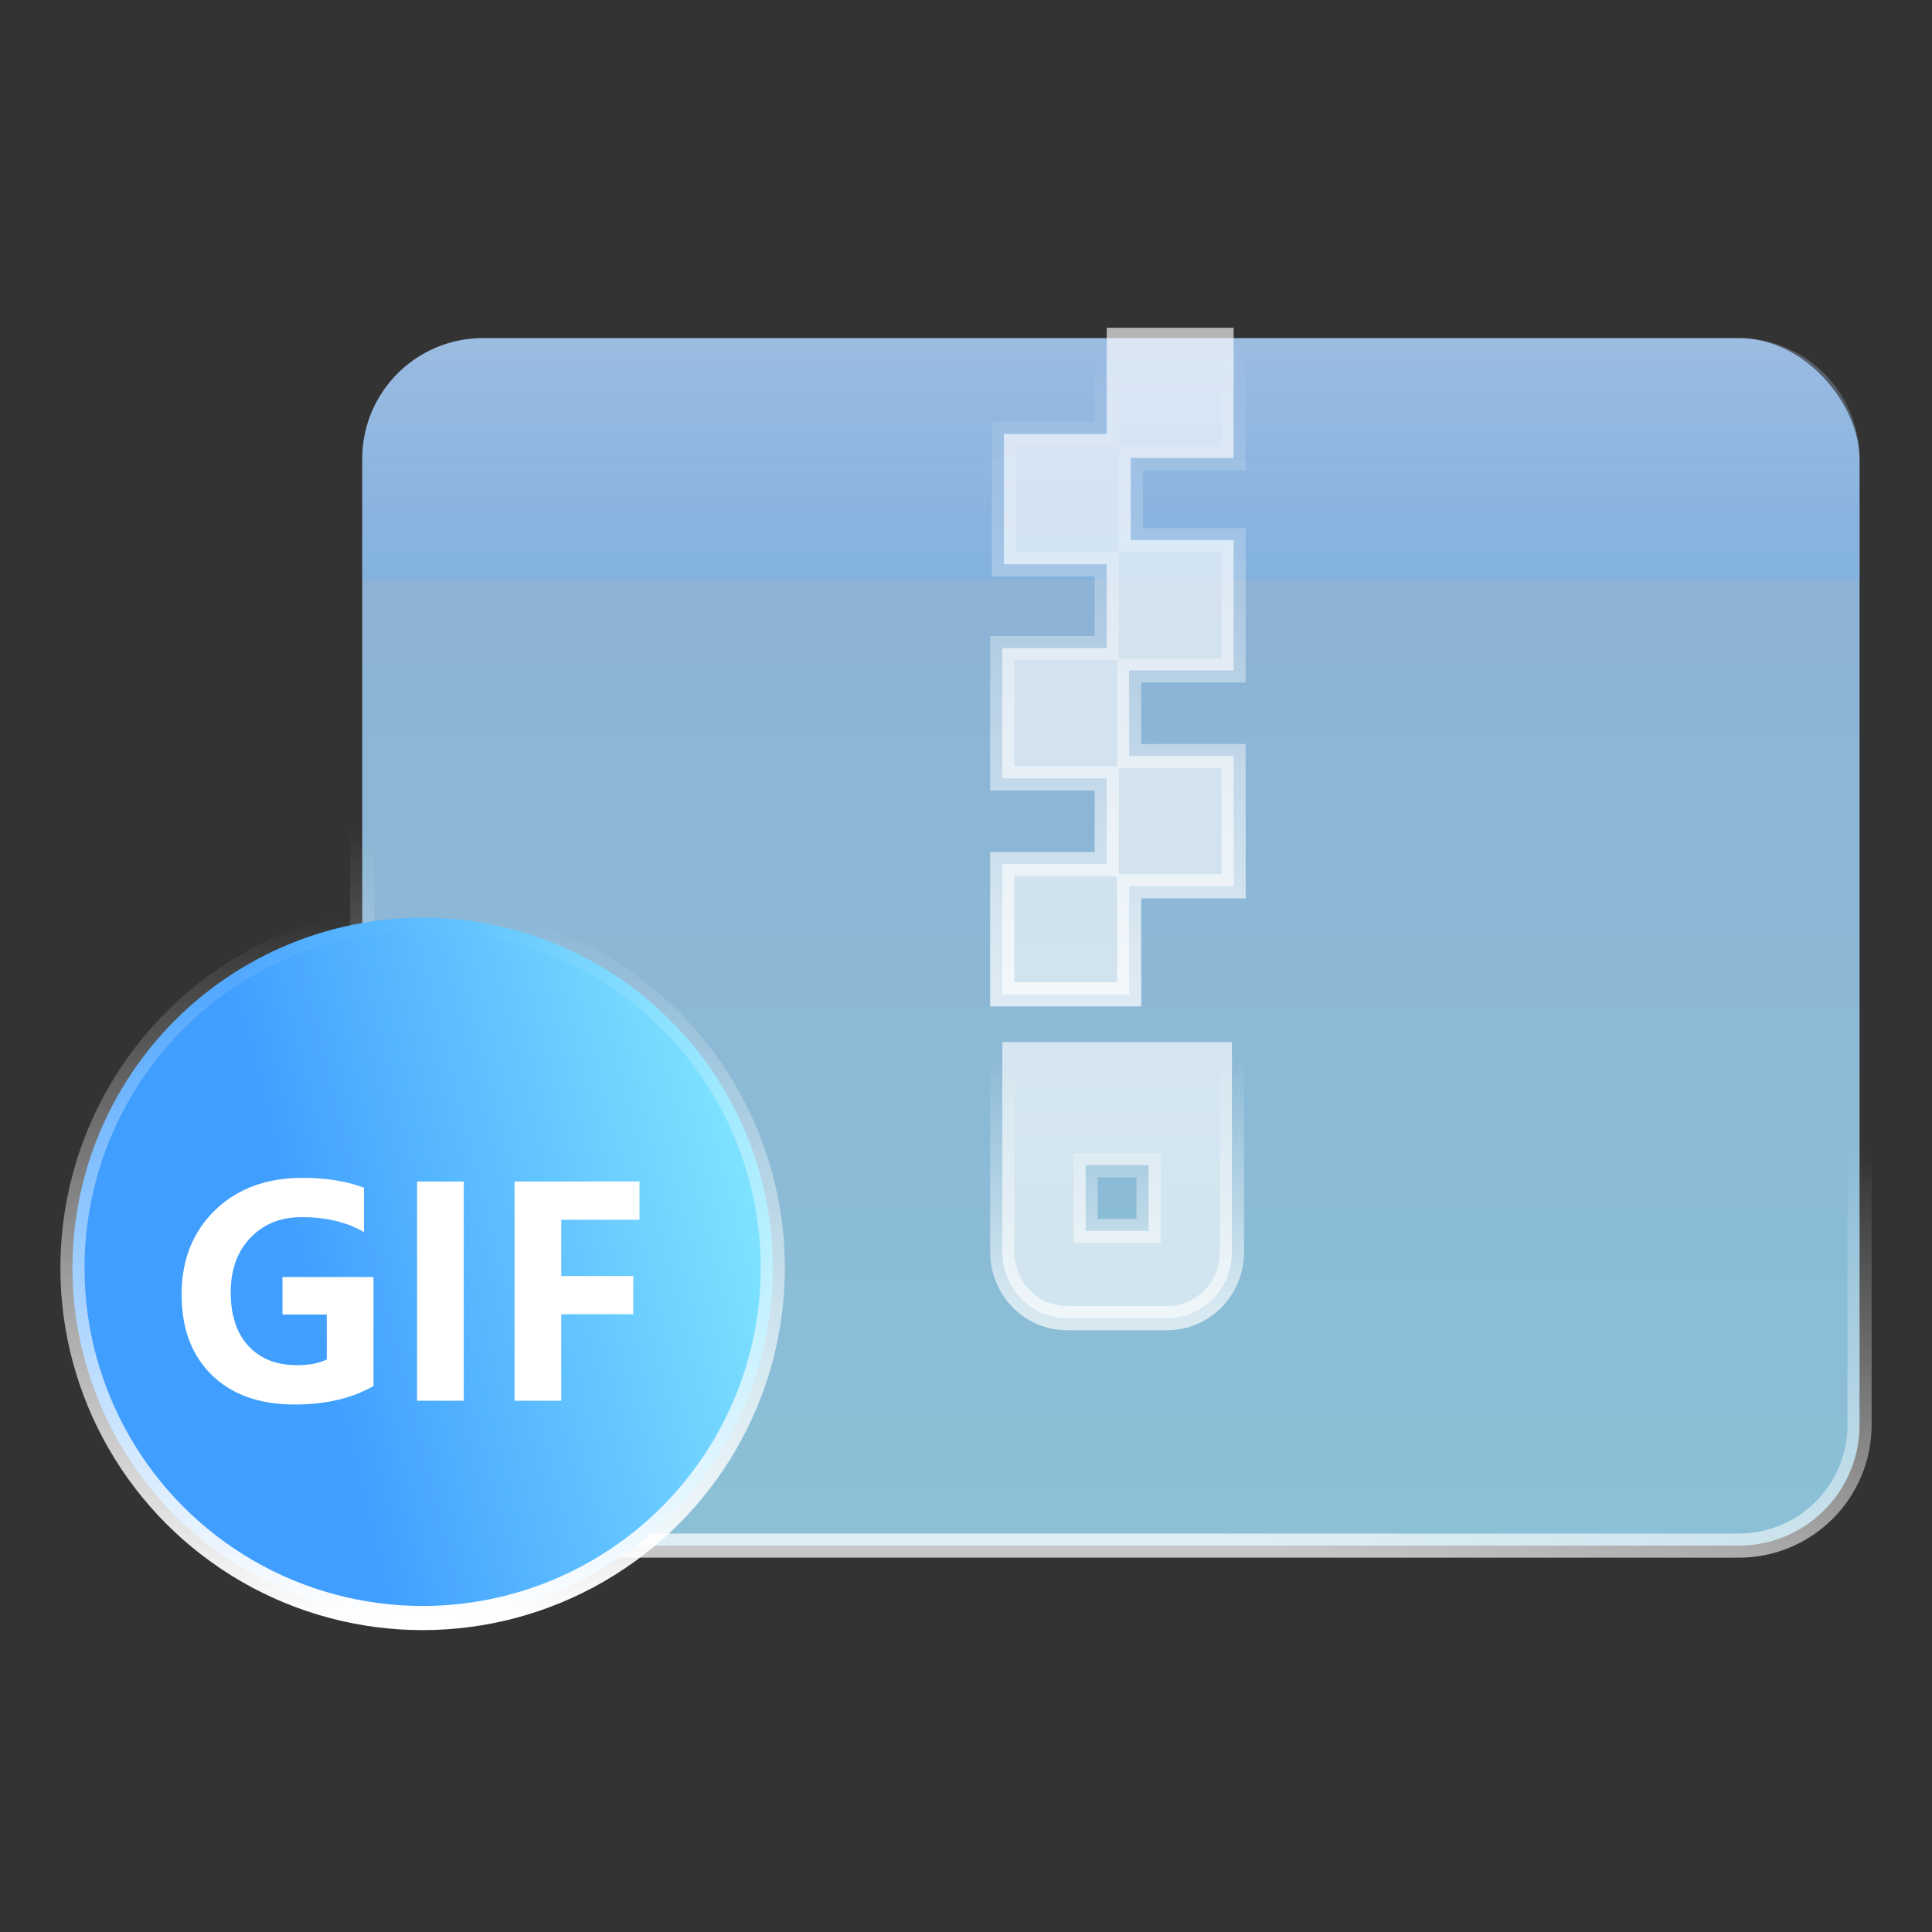 <svg width="80" height="80" viewBox="0 0 80 80" fill="none" xmlns="http://www.w3.org/2000/svg">
<rect x="0" y="0" width="80" height="80" fill="#333333" stroke="none"/>
<g id="Group 6205">
<g id="Group 6202">
<g id="Group 6202_2">
<rect id="Rectangle 9511" x="15" y="14" width="62" height="50" rx="5" fill="url(#paint0_linear_395_1839)" stroke="url(#paint1_linear_395_1839)"/>
<path id="Rectangle 9510" opacity="0.67" d="M15 19C15 16.239 17.239 14 20 14H72C74.761 14 77 16.239 77 19V24H15V19Z" fill="url(#paint2_linear_395_1839)" fill-opacity="0.67"/>
<g id="Group 6204">
<path id="Vector" d="M51.081 22.865V22.365L50.581 22.365L46.825 22.367V18.968H50.581H51.081V18.468V14.073V13.573H50.581H46.327H45.827V14.073V17.968L42.071 17.97L41.571 17.97V18.47V22.865V23.365H42.071H45.827V26.836L42 26.837L41.5 26.837V27.337V31.733V32.233H42H45.827V35.776L42 35.777L41.5 35.777V36.277V40.673V41.173H42H46.255H46.755V40.673V36.703H50.581H51.081V36.203V31.805V31.305L50.581 31.305L46.755 31.307V27.762H50.581H51.081V27.262V22.865Z" fill="url(#paint3_linear_395_1839)" stroke="url(#paint4_linear_395_1839)"/>
<path id="Vector_2" d="M51.012 43.649V43.149H50.512H42.003H41.503V43.649V51.844C41.503 52.565 41.78 53.259 42.277 53.773C42.775 54.287 43.455 54.58 44.166 54.58H48.349C49.06 54.58 49.739 54.287 50.238 53.773C50.735 53.259 51.012 52.565 51.012 51.844V43.649ZM44.955 50.972V48.247H47.56V50.972H44.955Z" fill="url(#paint5_linear_395_1839)" stroke="url(#paint6_linear_395_1839)"/>
</g>
</g>
<g id="Group 6201">
<circle id="Ellipse 1" cx="17.5" cy="52.5" r="14.5" fill="url(#paint7_linear_395_1839)" stroke="url(#paint8_linear_395_1839)"/>
<path id="GIF" d="M15.465 57.391C14.578 57.902 13.488 58.158 12.195 58.158C10.75 58.158 9.609 57.752 8.773 56.94C7.938 56.127 7.52 55.016 7.52 53.605C7.52 52.176 7.979 51.014 8.896 50.119C9.818 49.221 11.031 48.772 12.535 48.772C13.504 48.772 14.35 48.908 15.072 49.182V51.016C14.369 50.605 13.51 50.4 12.494 50.4C11.619 50.4 10.91 50.685 10.367 51.256C9.824 51.826 9.553 52.578 9.553 53.512C9.553 54.461 9.797 55.201 10.285 55.732C10.777 56.264 11.447 56.529 12.295 56.529C12.799 56.529 13.211 56.451 13.531 56.295V54.432H11.697V52.879H15.465V57.391ZM19.203 48.924V58H17.27V48.924H19.203ZM26.48 50.506H23.24V52.838H26.223V54.42H23.24V58H21.307V48.924H26.48V50.506Z" fill="white"/>
</g>
</g>
</g>
<defs>
<linearGradient id="paint0_linear_395_1839" x1="51.946" y1="14.258" x2="51.946" y2="64" gradientUnits="userSpaceOnUse">
<stop stop-color="#A3CEFF" stop-opacity="0.8"/>
<stop offset="1" stop-color="#A1E4FF" stop-opacity="0.8"/>
</linearGradient>
<linearGradient id="paint1_linear_395_1839" x1="48.699" y1="41.553" x2="44.306" y2="62.247" gradientUnits="userSpaceOnUse">
<stop stop-color="white" stop-opacity="0"/>
<stop offset="1" stop-color="white" stop-opacity="0.722"/>
</linearGradient>
<linearGradient id="paint2_linear_395_1839" x1="46" y1="14" x2="46" y2="24" gradientUnits="userSpaceOnUse">
<stop stop-color="#C6DFFF" stop-opacity="0.6"/>
<stop offset="1" stop-color="#65B1FF" stop-opacity="0.475"/>
</linearGradient>
<linearGradient id="paint3_linear_395_1839" x1="46.291" y1="14.073" x2="46.291" y2="40.673" gradientUnits="userSpaceOnUse">
<stop stop-color="white" stop-opacity="0.638"/>
<stop offset="1" stop-color="white" stop-opacity="0.6"/>
</linearGradient>
<linearGradient id="paint4_linear_395_1839" x1="46.291" y1="14.073" x2="46.291" y2="40.673" gradientUnits="userSpaceOnUse">
<stop stop-color="white" stop-opacity="0"/>
<stop offset="1" stop-color="white" stop-opacity="0.71"/>
</linearGradient>
<linearGradient id="paint5_linear_395_1839" x1="46.257" y1="43.649" x2="46.257" y2="54.08" gradientUnits="userSpaceOnUse">
<stop stop-color="white" stop-opacity="0.638"/>
<stop offset="1" stop-color="white" stop-opacity="0.6"/>
</linearGradient>
<linearGradient id="paint6_linear_395_1839" x1="46.257" y1="43.649" x2="46.257" y2="54.08" gradientUnits="userSpaceOnUse">
<stop stop-color="white" stop-opacity="0"/>
<stop offset="1" stop-color="white" stop-opacity="0.65"/>
</linearGradient>
<linearGradient id="paint7_linear_395_1839" x1="32" y1="48.941" x2="12.476" y2="53.855" gradientUnits="userSpaceOnUse">
<stop stop-color="#81E6FF"/>
<stop offset="1" stop-color="#409EFF"/>
</linearGradient>
<linearGradient id="paint8_linear_395_1839" x1="17.5" y1="38" x2="17.5" y2="67" gradientUnits="userSpaceOnUse">
<stop stop-color="white" stop-opacity="0"/>
<stop offset="1" stop-color="white"/>
</linearGradient>
</defs>
</svg>
